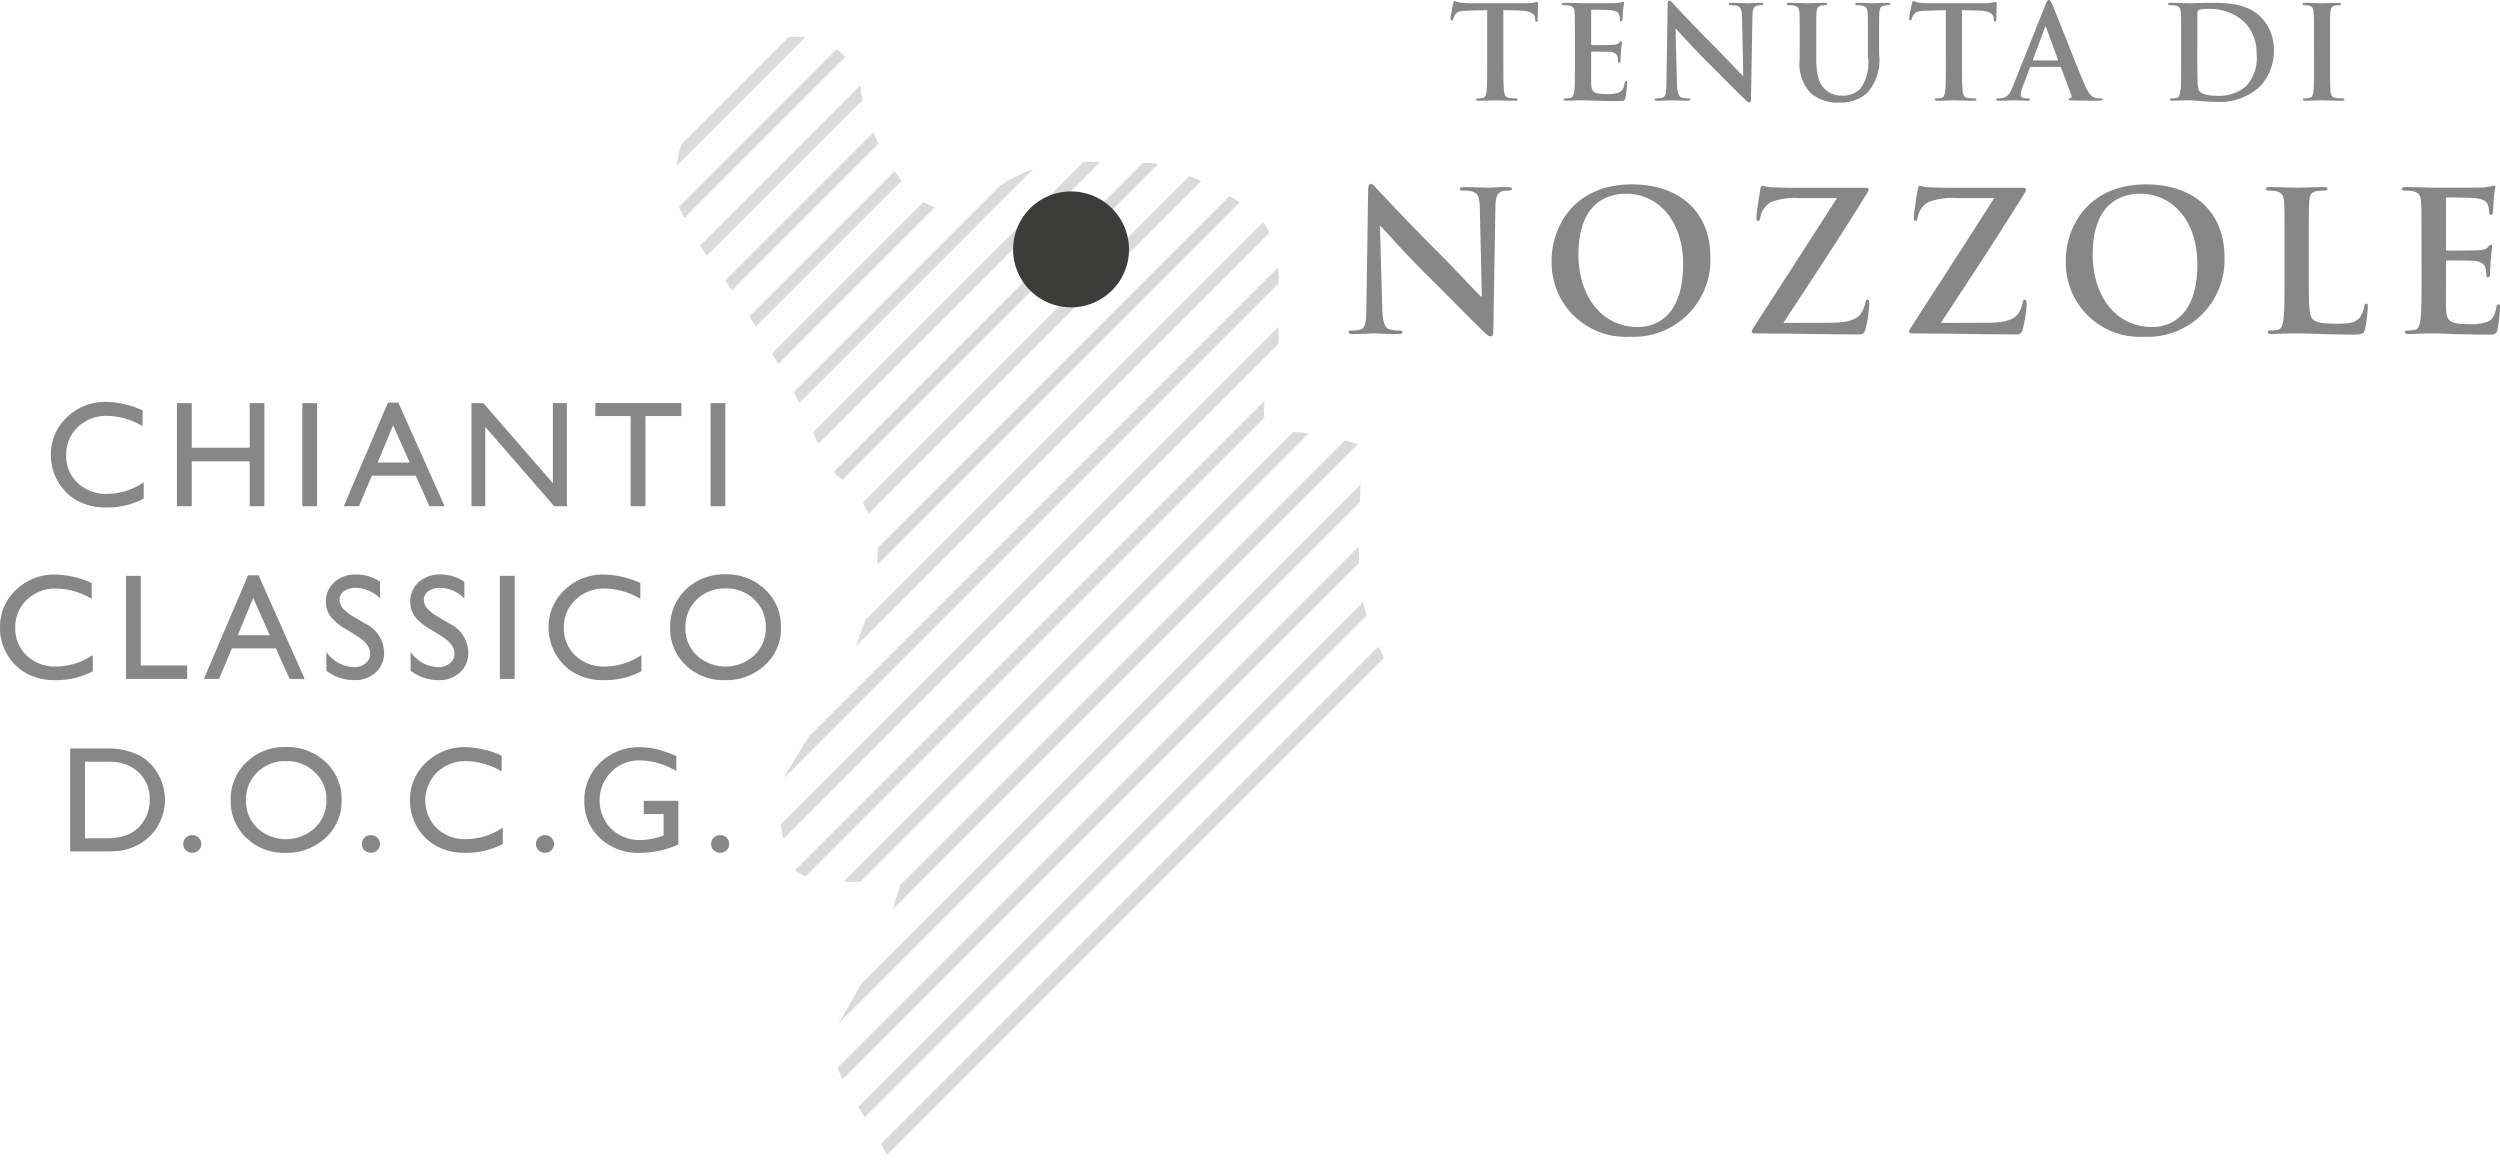 <svg xmlns="http://www.w3.org/2000/svg" xmlns:xlink="http://www.w3.org/1999/xlink" width="210.793" height="98.149" viewBox="0 0 210.793 98.149">
  <defs>
    <clipPath id="clip-path">
      <path id="Tracciato_3607" data-name="Tracciato 3607" d="M317.374,609.907c-6.869,1.99-7.632,12.7-7.632,12.7a33.211,33.211,0,0,0,4.025,6.849c2.321,2.9,7.128,10.986,8.31,14.507,1.164,3.527,3.175,2.209,4.694,7.052s-3.53,14.1-3.53,14.1l-3.514,5.874s-2.131,2.168,0,8.224c.894,2.4,9.4,1.171,9.4,1.171a46.561,46.561,0,0,1-5.616,12.648c-1.721,2.641,3.708,8.656,4.637,11.443.434,1.288,42.09-41.708,42.09-41.708a23.7,23.7,0,0,1-2.345-5.875c-.66-2.976.052-12.93.052-12.93a20.685,20.685,0,0,0-6.646-1.208c-3.523,0-.46-5.828-.46-5.828v-7.05s.261-3.84-2.351-5.874a30.131,30.131,0,0,0-7.257-3.607s1.542-.4-7.851-.4c-6.853,0-9.984,8.332-14.9.8-3.1-4.746-2.877-7.37-2.877-7.37a5.466,5.466,0,0,0-5.44-3.96,10,10,0,0,0-2.779.436" transform="translate(-309.742 -609.471)" fill="none"/>
    </clipPath>
  </defs>
  <g id="Raggruppa_5187" data-name="Raggruppa 5187" transform="translate(-1513.745 -1678.797)">
    <g id="Raggruppa_5126" data-name="Raggruppa 5126" transform="translate(1570.441 1681.914)">
      <g id="Raggruppa_5125" data-name="Raggruppa 5125" clip-path="url(#clip-path)">
        <line id="Linea_3610" data-name="Linea 3610" y1="83.118" x2="83.115" transform="translate(-48.339 -34.379)" fill="#c01639" stroke="#dadada" stroke-miterlimit="10" stroke-width="1"/>
        <line id="Linea_3611" data-name="Linea 3611" y1="83.118" x2="83.115" transform="translate(-48.339 -34.379)" fill="none" stroke="#dadada" stroke-width="0.674"/>
        <line id="Linea_3612" data-name="Linea 3612" y1="83.115" x2="83.115" transform="translate(-45.809 -31.847)" fill="#c01639" stroke="#dadada" stroke-miterlimit="10" stroke-width="1"/>
        <line id="Linea_3613" data-name="Linea 3613" y1="83.115" x2="83.115" transform="translate(-45.809 -31.847)" fill="none" stroke="#dadada" stroke-width="0.674"/>
        <line id="Linea_3614" data-name="Linea 3614" y1="83.116" x2="83.111" transform="translate(-43.279 -29.32)" fill="#c01639" stroke="#dadada" stroke-miterlimit="10" stroke-width="1"/>
        <line id="Linea_3615" data-name="Linea 3615" y1="83.116" x2="83.111" transform="translate(-43.279 -29.32)" fill="none" stroke="#dadada" stroke-width="0.674"/>
        <line id="Linea_3616" data-name="Linea 3616" y1="83.118" x2="83.115" transform="translate(-40.752 -26.793)" fill="#c01639" stroke="#dadada" stroke-miterlimit="10" stroke-width="1"/>
        <line id="Linea_3617" data-name="Linea 3617" y1="83.118" x2="83.115" transform="translate(-40.752 -26.793)" fill="none" stroke="#dadada" stroke-width="0.674"/>
        <line id="Linea_3618" data-name="Linea 3618" y1="83.113" x2="83.115" transform="translate(-38.223 -24.26)" fill="#c01639" stroke="#dadada" stroke-miterlimit="10" stroke-width="1"/>
        <line id="Linea_3619" data-name="Linea 3619" y1="83.113" x2="83.115" transform="translate(-38.223 -24.26)" fill="none" stroke="#dadada" stroke-width="0.674"/>
        <line id="Linea_3620" data-name="Linea 3620" y1="83.116" x2="83.115" transform="translate(-35.694 -21.735)" fill="#c01639" stroke="#dadada" stroke-miterlimit="10" stroke-width="1"/>
        <line id="Linea_3621" data-name="Linea 3621" y1="83.116" x2="83.115" transform="translate(-35.694 -21.735)" fill="none" stroke="#dadada" stroke-width="0.674"/>
        <line id="Linea_3622" data-name="Linea 3622" y1="83.115" x2="83.113" transform="translate(-33.166 -19.206)" fill="#c01639" stroke="#dadada" stroke-miterlimit="10" stroke-width="1"/>
        <line id="Linea_3623" data-name="Linea 3623" y1="83.115" x2="83.113" transform="translate(-33.166 -19.206)" fill="none" stroke="#dadada" stroke-width="0.674"/>
        <line id="Linea_3624" data-name="Linea 3624" y1="83.116" x2="83.116" transform="translate(-30.639 -16.678)" fill="#fff" stroke="#dadada" stroke-miterlimit="10" stroke-width="1"/>
        <line id="Linea_3625" data-name="Linea 3625" y1="83.116" x2="83.116" transform="translate(-30.639 -16.678)" fill="none" stroke="#dadada" stroke-miterlimit="10" stroke-width="0.674"/>
        <line id="Linea_3626" data-name="Linea 3626" y1="83.115" x2="83.113" transform="translate(-28.107 -14.148)" fill="#fff" stroke="#dadada" stroke-miterlimit="10" stroke-width="1"/>
        <line id="Linea_3627" data-name="Linea 3627" y1="83.115" x2="83.113" transform="translate(-28.107 -14.148)" fill="none" stroke="#dadada" stroke-miterlimit="10" stroke-width="0.674"/>
        <line id="Linea_3628" data-name="Linea 3628" y1="83.115" x2="83.118" transform="translate(-25.585 -11.622)" fill="#fff" stroke="#dadada" stroke-miterlimit="10" stroke-width="1"/>
        <line id="Linea_3629" data-name="Linea 3629" y1="83.115" x2="83.118" transform="translate(-25.585 -11.622)" fill="none" stroke="#dadada" stroke-miterlimit="10" stroke-width="0.674"/>
        <line id="Linea_3630" data-name="Linea 3630" y1="83.115" x2="83.118" transform="translate(-23.055 -9.093)" fill="#fff" stroke="#dadada" stroke-miterlimit="10" stroke-width="1"/>
        <line id="Linea_3631" data-name="Linea 3631" y1="83.115" x2="83.118" transform="translate(-23.055 -9.093)" fill="none" stroke="#dadada" stroke-miterlimit="10" stroke-width="0.674"/>
        <line id="Linea_3632" data-name="Linea 3632" y1="83.116" x2="83.115" transform="translate(-20.523 -6.565)" fill="#fff" stroke="#dadada" stroke-miterlimit="10" stroke-width="1"/>
        <line id="Linea_3633" data-name="Linea 3633" y1="83.116" x2="83.115" transform="translate(-20.523 -6.565)" fill="none" stroke="#dadada" stroke-miterlimit="10" stroke-width="0.674"/>
        <line id="Linea_3634" data-name="Linea 3634" y1="83.113" x2="83.115" transform="translate(-17.995 -4.036)" fill="#fff" stroke="#dadada" stroke-miterlimit="10" stroke-width="1"/>
        <line id="Linea_3635" data-name="Linea 3635" y1="83.113" x2="83.115" transform="translate(-17.995 -4.036)" fill="none" stroke="#dadada" stroke-miterlimit="10" stroke-width="0.674"/>
        <line id="Linea_3636" data-name="Linea 3636" y1="83.116" x2="83.111" transform="translate(-15.466 -1.508)" fill="#fff" stroke="#dadada" stroke-miterlimit="10" stroke-width="1"/>
        <line id="Linea_3637" data-name="Linea 3637" y1="83.116" x2="83.111" transform="translate(-15.466 -1.508)" fill="none" stroke="#dadada" stroke-miterlimit="10" stroke-width="0.674"/>
        <line id="Linea_3638" data-name="Linea 3638" y1="83.113" x2="83.115" transform="translate(-12.941 1.022)" fill="#fff" stroke="#dadada" stroke-miterlimit="10" stroke-width="1"/>
        <line id="Linea_3639" data-name="Linea 3639" y1="83.113" x2="83.115" transform="translate(-12.941 1.022)" fill="none" stroke="#dadada" stroke-miterlimit="10" stroke-width="0.674"/>
        <line id="Linea_3640" data-name="Linea 3640" y1="83.111" x2="83.123" transform="translate(-10.414 3.55)" fill="#fff" stroke="#dadada" stroke-miterlimit="10" stroke-width="1"/>
        <line id="Linea_3641" data-name="Linea 3641" y1="83.111" x2="83.123" transform="translate(-10.414 3.55)" fill="none" stroke="#dadada" stroke-miterlimit="10" stroke-width="0.674"/>
        <line id="Linea_3642" data-name="Linea 3642" y1="83.116" x2="83.123" transform="translate(-7.886 6.076)" fill="#fff" stroke="#dadada" stroke-miterlimit="10" stroke-width="1"/>
        <line id="Linea_3643" data-name="Linea 3643" y1="83.116" x2="83.123" transform="translate(-7.886 6.076)" fill="none" stroke="#dadada" stroke-miterlimit="10" stroke-width="0.674"/>
        <line id="Linea_3644" data-name="Linea 3644" y1="83.116" x2="83.116" transform="translate(-5.355 8.602)" fill="#fff" stroke="#dadada" stroke-miterlimit="10" stroke-width="1"/>
        <line id="Linea_3645" data-name="Linea 3645" y1="83.116" x2="83.116" transform="translate(-5.355 8.602)" fill="none" stroke="#dadada" stroke-miterlimit="10" stroke-width="0.674"/>
        <line id="Linea_3646" data-name="Linea 3646" y1="83.118" x2="83.118" transform="translate(-2.83 11.134)" fill="#fff" stroke="#dadada" stroke-miterlimit="10" stroke-width="1"/>
        <line id="Linea_3647" data-name="Linea 3647" y1="83.118" x2="83.118" transform="translate(-2.83 11.134)" fill="none" stroke="#dadada" stroke-miterlimit="10" stroke-width="0.674"/>
        <line id="Linea_3648" data-name="Linea 3648" y1="83.116" x2="83.118" transform="translate(-0.302 13.662)" fill="#fff" stroke="#dadada" stroke-miterlimit="10" stroke-width="1"/>
        <line id="Linea_3649" data-name="Linea 3649" y1="83.116" x2="83.118" transform="translate(-0.302 13.662)" fill="none" stroke="#dadada" stroke-miterlimit="10" stroke-width="0.674"/>
        <line id="Linea_3650" data-name="Linea 3650" y1="83.115" x2="83.115" transform="translate(2.232 16.189)" fill="#fff" stroke="#dadada" stroke-miterlimit="10" stroke-width="1"/>
        <line id="Linea_3651" data-name="Linea 3651" y1="83.115" x2="83.115" transform="translate(2.232 16.189)" fill="none" stroke="#dadada" stroke-miterlimit="10" stroke-width="0.674"/>
        <line id="Linea_3652" data-name="Linea 3652" y1="83.115" x2="83.118" transform="translate(4.761 18.722)" fill="#fff" stroke="#dadada" stroke-miterlimit="10" stroke-width="1"/>
        <line id="Linea_3653" data-name="Linea 3653" y1="83.115" x2="83.118" transform="translate(4.761 18.722)" fill="none" stroke="#dadada" stroke-miterlimit="10" stroke-width="0.674"/>
        <line id="Linea_3654" data-name="Linea 3654" y1="83.116" x2="83.115" transform="translate(7.284 21.246)" fill="#fff" stroke="#dadada" stroke-miterlimit="10" stroke-width="1"/>
        <line id="Linea_3655" data-name="Linea 3655" y1="83.116" x2="83.115" transform="translate(7.284 21.246)" fill="none" stroke="#dadada" stroke-miterlimit="10" stroke-width="0.674"/>
        <line id="Linea_3656" data-name="Linea 3656" y1="83.115" x2="83.113" transform="translate(9.812 23.776)" fill="#fff" stroke="#dadada" stroke-miterlimit="10" stroke-width="1"/>
        <line id="Linea_3657" data-name="Linea 3657" y1="83.115" x2="83.113" transform="translate(9.812 23.776)" fill="none" stroke="#dadada" stroke-miterlimit="10" stroke-width="0.674"/>
        <line id="Linea_3658" data-name="Linea 3658" y1="83.111" x2="83.118" transform="translate(12.339 26.306)" fill="#fff" stroke="#dadada" stroke-miterlimit="10" stroke-width="1"/>
        <line id="Linea_3659" data-name="Linea 3659" y1="83.111" x2="83.118" transform="translate(12.339 26.306)" fill="none" stroke="#dadada" stroke-miterlimit="10" stroke-width="0.674"/>
      </g>
    </g>
    <path id="Tracciato_3613" data-name="Tracciato 3613" d="M336,621.83a4.886,4.886,0,1,1-4.884-4.884A4.89,4.89,0,0,1,336,621.83" transform="translate(1272.939 1077.992)" fill="#3c3c3b"/>
    <g id="Raggruppa_5133" data-name="Raggruppa 5133" transform="translate(1627.451 1678.797)">
      <path id="Tracciato_3640" data-name="Tracciato 3640" d="M350.487,608.5l-1.624.044c-.636.024-.9.075-1.061.317a1.427,1.427,0,0,0-.186.38c-.024.089-.051.132-.122.132s-.1-.054-.1-.176c0-.172.209-1.166.23-1.255.031-.143.066-.209.134-.209a2.408,2.408,0,0,0,.465.134c.321.033.734.056,1.1.056h4.316a5.572,5.572,0,0,0,.754-.056c.164-.033.254-.057.291-.057.08,0,.091.068.091.232,0,.228-.033.983-.033,1.267-.007.108-.03.172-.094.172-.091,0-.113-.054-.124-.216l-.007-.12c-.021-.284-.319-.589-1.291-.61l-1.378-.035v4.473c0,1.005,0,1.866.059,2.337.031.3.1.547.429.589a4.34,4.34,0,0,0,.556.045c.115,0,.172.033.172.085,0,.077-.087.112-.213.112-.718,0-1.4-.035-1.711-.035-.249,0-.939.035-1.375.035-.143,0-.216-.035-.216-.112,0-.052.04-.085.174-.085a1.687,1.687,0,0,0,.39-.045c.223-.042.287-.286.322-.6.051-.46.051-1.321.051-2.326Z" transform="translate(-338.796 -607.645)" fill="#878787"/>
      <path id="Tracciato_3641" data-name="Tracciato 3641" d="M353.882,611.024c0-1.661,0-1.967-.024-2.314-.021-.368-.106-.547-.467-.624a2.467,2.467,0,0,0-.422-.031c-.124,0-.185-.019-.185-.1s.07-.1.235-.1c.3,0,.612.016.883.016s.535.021.688.021c.35,0,2.525,0,2.725-.01a4.357,4.357,0,0,0,.47-.068,1.135,1.135,0,0,1,.179-.045c.054,0,.066.045.066.1,0,.073-.054.206-.091.706-.016.11-.033.591-.051.721-.01.056-.037.12-.118.12s-.092-.056-.092-.152a1.185,1.185,0,0,0-.063-.4c-.078-.192-.19-.328-.735-.39-.185-.023-1.328-.045-1.544-.045-.059,0-.082.035-.082.108v2.764c0,.075.017.12.082.12.237,0,1.49,0,1.742-.025a.779.779,0,0,0,.528-.164c.071-.085.118-.139.164-.139s.082.021.082.087-.044.24-.089.8c-.01.22-.038.653-.038.732s0,.207-.106.207c-.073,0-.094-.045-.094-.1a2.034,2.034,0,0,0-.044-.394c-.056-.218-.209-.382-.608-.425-.211-.021-1.289-.033-1.551-.033-.051,0-.068.042-.068.111v.861c0,.375-.01,1.375,0,1.69.023.756.2.917,1.31.917a2.766,2.766,0,0,0,1.025-.131c.289-.129.42-.359.49-.807.026-.12.049-.164.122-.164.089,0,.089.087.089.2a8.649,8.649,0,0,1-.143,1.213c-.077.282-.171.282-.592.282-.814,0-1.415-.021-1.884-.031s-.81-.033-1.136-.033c-.119,0-.361,0-.62.01s-.537.023-.754.023c-.143,0-.22-.033-.22-.11,0-.052.045-.087.173-.087a1.666,1.666,0,0,0,.4-.045c.218-.042.272-.284.319-.6.051-.46.051-1.321.051-2.324Z" transform="translate(-334.797 -607.617)" fill="#878787"/>
      <path id="Tracciato_3642" data-name="Tracciato 3642" d="M359.156,614.664c.023.855.166,1.136.378,1.213a1.774,1.774,0,0,0,.57.077c.122,0,.186.021.186.087,0,.087-.1.11-.251.11-.707,0-1.145-.035-1.356-.035-.094,0-.608.035-1.176.035-.139,0-.237-.011-.237-.11,0-.066.061-.087.172-.087a1.992,1.992,0,0,0,.486-.054c.288-.087.331-.4.343-1.356l.1-6.459c0-.218.031-.371.143-.371s.216.141.4.34c.136.141,1.791,1.92,3.379,3.5.747.746,2.22,2.317,2.408,2.492h.05l-.108-4.9c-.009-.666-.108-.873-.368-.983a1.811,1.811,0,0,0-.578-.064c-.127,0-.176-.031-.176-.1,0-.084.118-.1.284-.1.566,0,1.093.037,1.323.037.115,0,.531-.037,1.066-.037.145,0,.251.016.251.1,0,.068-.068.1-.193.1a1.294,1.294,0,0,0-.333.031c-.307.089-.389.319-.4.929l-.12,6.886c0,.24-.037.34-.136.34-.12,0-.254-.12-.371-.24-.692-.653-2.084-2.084-3.222-3.211-1.188-1.174-2.4-2.541-2.6-2.75h-.031Z" transform="translate(-331.466 -607.658)" fill="#878787"/>
      <path id="Tracciato_3643" data-name="Tracciato 3643" d="M364.762,610.987c0-1.661,0-1.967-.019-2.314-.026-.368-.113-.547-.472-.624a2.519,2.519,0,0,0-.427-.031c-.113,0-.183-.019-.183-.1s.075-.1.239-.1c.577,0,1.265.037,1.591.037.263,0,.951-.037,1.345-.037.157,0,.24.026.24.1s-.068.1-.178.1a1.766,1.766,0,0,0-.31.031c-.3.058-.385.244-.409.624-.021.347-.021.653-.021,2.314v1.528c0,1.584.312,2.246.85,2.685a2.026,2.026,0,0,0,1.366.446,2.115,2.115,0,0,0,1.507-.591,3.741,3.741,0,0,0,.632-2.7v-1.366c0-1.661,0-1.967-.023-2.314-.024-.368-.112-.547-.467-.624a2.4,2.4,0,0,0-.394-.031c-.12,0-.185-.019-.185-.1s.071-.1.225-.1c.559,0,1.249.037,1.255.037.136,0,.824-.037,1.246-.037.155,0,.23.026.23.1s-.063.1-.2.1a1.82,1.82,0,0,0-.312.031c-.3.058-.385.244-.411.624-.021.347-.021.653-.021,2.314v1.167a4.132,4.132,0,0,1-1.031,3.286,3.277,3.277,0,0,1-2.272.786,3.518,3.518,0,0,1-2.424-.754,3.581,3.581,0,0,1-.971-2.891Z" transform="translate(-326.722 -607.58)" fill="#878787"/>
      <path id="Tracciato_3644" data-name="Tracciato 3644" d="M372.677,608.5l-1.626.044c-.632.024-.9.075-1.058.317a1.182,1.182,0,0,0-.185.38c-.021.089-.052.132-.117.132-.085,0-.1-.054-.1-.176,0-.172.2-1.166.227-1.255.033-.143.064-.209.132-.209a2.471,2.471,0,0,0,.469.134c.321.033.73.056,1.091.056h4.319a5.548,5.548,0,0,0,.755-.056,2.838,2.838,0,0,1,.294-.057c.075,0,.089.068.089.232,0,.228-.03.983-.03,1.267-.014.108-.033.172-.1.172s-.1-.054-.117-.216l-.009-.12c-.026-.284-.315-.589-1.291-.61l-1.378-.035v4.473c0,1.005,0,1.866.056,2.337.035.3.1.547.432.589a4.337,4.337,0,0,0,.552.045c.12,0,.176.033.176.085,0,.077-.085.112-.209.112-.716,0-1.406-.035-1.715-.035-.249,0-.93.035-1.373.035-.141,0-.218-.035-.218-.112,0-.052.045-.085.172-.085a1.7,1.7,0,0,0,.394-.045c.22-.042.282-.286.317-.6.054-.46.054-1.321.054-2.326Z" transform="translate(-322.319 -607.645)" fill="#878787"/>
      <path id="Tracciato_3645" data-name="Tracciato 3645" d="M376.73,613.324c-.059,0-.078.024-.1.089l-.585,1.561a2.074,2.074,0,0,0-.167.666c0,.2.1.338.434.338h.167c.131,0,.166.023.166.085,0,.089-.064.113-.186.113-.35,0-.821-.037-1.16-.037-.12,0-.718.037-1.288.037-.138,0-.207-.024-.207-.113,0-.063.047-.085.134-.085s.251-.012.338-.023c.5-.063.713-.436.927-.981l2.736-6.855c.136-.317.2-.437.31-.437.094,0,.159.1.273.349.26.6,2.007,5.056,2.7,6.715.413.983.735,1.134.958,1.187a2.445,2.445,0,0,0,.458.045c.091,0,.145.01.145.085s-.1.113-.5.113c-.387,0-1.185,0-2.059-.024-.2-.012-.328-.012-.328-.089s.04-.085.152-.1a.176.176,0,0,0,.1-.247l-.873-2.314a.105.105,0,0,0-.108-.08Zm2.223-.544c.054,0,.061-.033.054-.066l-.981-2.7c-.014-.044-.024-.1-.054-.1s-.057.054-.068.1l-1,2.683c-.012.045,0,.078.045.078Z" transform="translate(-319.195 -607.682)" fill="#878787"/>
      <path id="Tracciato_3646" data-name="Tracciato 3646" d="M383.22,610.987c0-1.661,0-1.967-.024-2.314-.024-.368-.106-.546-.465-.624a2.6,2.6,0,0,0-.429-.03c-.12,0-.183-.021-.183-.1s.071-.1.24-.1c.575,0,1.263.037,1.57.037.336,0,1.023-.037,1.678-.037,1.366,0,3.182,0,4.377,1.246a3.894,3.894,0,0,1,1.058,2.774,4.341,4.341,0,0,1-1.187,3.044,5,5,0,0,1-3.659,1.288c-.39,0-.838-.031-1.255-.064s-.795-.068-1.07-.068c-.122,0-.362,0-.619.012s-.533.023-.756.023c-.138,0-.218-.035-.218-.11,0-.052.047-.085.174-.085a1.771,1.771,0,0,0,.394-.045c.22-.044.27-.286.317-.6.056-.458.056-1.319.056-2.324Zm1.363,1.2c0,1.155.012,2,.023,2.2a2.516,2.516,0,0,0,.115.829c.139.207.566.437,1.429.437a3.512,3.512,0,0,0,2.518-.786,3.436,3.436,0,0,0,.913-2.718,3.728,3.728,0,0,0-1.044-2.727,4.345,4.345,0,0,0-3.1-1.091,3.017,3.017,0,0,0-.713.075.2.2,0,0,0-.125.219c-.012.37-.012,1.317-.012,2.182Z" transform="translate(-313.019 -607.58)" fill="#878787"/>
      <path id="Tracciato_3647" data-name="Tracciato 3647" d="M389.588,610.987c0-1.661,0-1.967-.026-2.314-.017-.368-.129-.556-.371-.613a1.658,1.658,0,0,0-.388-.042c-.108,0-.173-.019-.173-.11,0-.063.085-.089.256-.089.42,0,1.1.037,1.42.037.27,0,.915-.037,1.336-.037.136,0,.227.026.227.089,0,.091-.066.11-.176.11a2.09,2.09,0,0,0-.326.031c-.3.058-.383.244-.4.624-.024.347-.024.653-.024,2.314v1.92c0,1.059,0,1.922.044,2.391.031.293.108.491.441.533a4.051,4.051,0,0,0,.554.045c.117,0,.178.035.178.087,0,.077-.094.11-.211.11-.725,0-1.408-.033-1.7-.033-.254,0-.937.033-1.378.033-.141,0-.216-.033-.216-.11,0-.052.045-.087.174-.087a1.657,1.657,0,0,0,.394-.045c.216-.042.279-.228.315-.544.056-.458.056-1.321.056-2.38Z" transform="translate(-308.185 -607.58)" fill="#878787"/>
      <path id="Tracciato_3648" data-name="Tracciato 3648" d="M345.3,627.014c.033,1.279.246,1.7.572,1.817a2.621,2.621,0,0,0,.85.115c.19,0,.284.033.284.136,0,.125-.15.158-.38.158-1.063,0-1.722-.051-2.028-.051-.148,0-.922.051-1.772.051-.211,0-.364-.017-.364-.158,0-.1.1-.136.267-.136a3.051,3.051,0,0,0,.737-.08c.422-.134.488-.608.5-2.033l.148-9.7c0-.329.054-.557.214-.557.181,0,.329.212.6.509.2.211,2.692,2.884,5.081,5.259,1.119,1.113,3.328,3.473,3.61,3.734h.078l-.164-7.355c-.017-1-.164-1.31-.556-1.474a2.64,2.64,0,0,0-.868-.1c-.2,0-.261-.049-.261-.146,0-.133.176-.148.423-.148.857,0,1.634.049,1.981.049.181,0,.807-.049,1.608-.049.214,0,.371.016.371.148,0,.1-.094.146-.291.146a1.748,1.748,0,0,0-.488.049c-.46.132-.592.474-.61,1.392l-.176,10.338c0,.361-.066.509-.214.509-.181,0-.38-.178-.561-.355-1.03-.988-3.122-3.135-4.832-4.821-1.784-1.77-3.6-3.818-3.9-4.13h-.051Z" transform="translate(-342.461 -601.078)" fill="#878787"/>
      <path id="Tracciato_3649" data-name="Tracciato 3649" d="M352.288,623.026c0-2.8,1.847-6.421,6.766-6.421,4.079,0,6.619,2.373,6.619,6.128a6.479,6.479,0,0,1-6.783,6.717,6.242,6.242,0,0,1-6.6-6.424m11.089.312c0-3.67-2.115-5.947-4.8-5.947-1.884,0-4.03,1.051-4.03,5.128,0,3.406,1.882,6.112,5.025,6.112,1.15,0,3.8-.558,3.8-5.293" transform="translate(-335.165 -601.057)" fill="#878787"/>
      <path id="Tracciato_3650" data-name="Tracciato 3650" d="M368.679,628.223c1.671,0,2.31-.411,2.573-.9a2.982,2.982,0,0,0,.3-.786c.031-.164.064-.263.16-.263.131,0,.162.115.162.511a10.542,10.542,0,0,1-.322,2c-.085.293-.2.425-.5.425-2.732,0-5.487-.082-8.8-.082-.181,0-.277-.051-.277-.162s.052-.2.246-.491c2.31-3.6,4.738-7.308,6.931-10.766h-3.213a5.648,5.648,0,0,0-2.359.345,1.863,1.863,0,0,0-.887,1.277c-.03.23-.094.3-.2.3-.117,0-.134-.08-.134-.28,0-.376.249-1.866.329-2.358.037-.228.1-.314.193-.314a4.787,4.787,0,0,0,.662.117c1.551.066,2.345.049,3.009.049h5c.159,0,.274.051.274.133a.713.713,0,0,1-.131.312c-2.26,3.668-4.746,7.423-7.06,10.944Z" transform="translate(-327.971 -601.01)" fill="#878787"/>
      <path id="Tracciato_3651" data-name="Tracciato 3651" d="M376.292,628.223c1.676,0,2.312-.411,2.575-.9a2.847,2.847,0,0,0,.293-.786c.033-.164.064-.263.167-.263.129,0,.164.115.164.511a10.52,10.52,0,0,1-.331,2c-.08.293-.193.425-.491.425-2.734,0-5.489-.082-8.8-.082-.18,0-.279-.051-.279-.162s.049-.2.247-.491c2.307-3.6,4.731-7.308,6.928-10.766h-3.213a5.665,5.665,0,0,0-2.361.345,1.862,1.862,0,0,0-.88,1.277c-.033.23-.1.3-.2.3-.112,0-.131-.08-.131-.28,0-.376.24-1.866.328-2.358.033-.228.1-.314.2-.314a4.136,4.136,0,0,0,.652.117c1.553.066,2.342.049,3.014.049h5c.164,0,.279.051.279.133a.708.708,0,0,1-.129.312c-2.262,3.668-4.757,7.423-7.062,10.944Z" transform="translate(-322.319 -601.01)" fill="#878787"/>
      <path id="Tracciato_3652" data-name="Tracciato 3652" d="M377.168,623.026c0-2.8,1.847-6.421,6.764-6.421,4.084,0,6.619,2.373,6.619,6.128a6.476,6.476,0,0,1-6.78,6.717,6.244,6.244,0,0,1-6.6-6.424m11.092.312c0-3.67-2.113-5.947-4.8-5.947-1.878,0-4.025,1.051-4.025,5.128,0,3.406,1.885,6.112,5.023,6.112,1.152,0,3.805-.558,3.805-5.293" transform="translate(-316.694 -601.057)" fill="#878787"/>
      <path id="Tracciato_3653" data-name="Tracciato 3653" d="M390.465,624.371c0,2.1,0,3.227.341,3.521.279.247.707.362,1.983.362.871,0,1.509-.016,1.924-.46a2.128,2.128,0,0,0,.423-.981c.017-.148.042-.246.178-.246.115,0,.129.082.129.277a12.451,12.451,0,0,1-.244,1.885c-.1.359-.183.443-1.032.443-1.181,0-2.035-.033-2.767-.049-.742-.035-1.329-.051-2-.051-.183,0-.542,0-.934.016-.38,0-.8.035-1.133.035-.211,0-.324-.051-.324-.162,0-.082.061-.134.261-.134a2.533,2.533,0,0,0,.587-.064c.329-.066.408-.427.474-.9.085-.69.085-1.983.085-3.492v-2.882c0-2.493,0-2.952-.035-3.473-.035-.559-.164-.822-.7-.936a2.563,2.563,0,0,0-.54-.049c-.186,0-.281-.031-.281-.145s.113-.152.362-.152c.768,0,1.805.051,2.244.051.392,0,1.589-.051,2.229-.051.23,0,.341.033.341.152s-.094.145-.3.145a4.527,4.527,0,0,0-.634.049c-.446.084-.575.359-.6.936-.037.521-.037.979-.037,3.473Z" transform="translate(-309.499 -600.96)" fill="#878787"/>
      <path id="Tracciato_3654" data-name="Tracciato 3654" d="M395.087,621.545c0-2.492,0-2.952-.038-3.473-.03-.561-.159-.822-.7-.937a3.719,3.719,0,0,0-.639-.047c-.183,0-.277-.031-.277-.146s.112-.15.361-.15c.444,0,.918.017,1.326.017.427.016.8.033,1.033.033.526,0,3.784,0,4.1-.017.31-.033.572-.064.7-.1a1.274,1.274,0,0,1,.267-.068c.078,0,.094.068.094.148,0,.113-.082.31-.136,1.065-.016.164-.044.883-.078,1.082-.016.084-.047.178-.162.178s-.146-.08-.146-.227a1.684,1.684,0,0,0-.1-.591c-.115-.293-.277-.491-1.1-.591-.281-.033-2-.064-2.326-.064-.085,0-.112.047-.112.164v4.145c0,.115.012.179.112.179.359,0,2.244,0,2.622-.033.394-.031.636-.082.781-.244.12-.134.19-.214.267-.214s.115.033.115.129-.063.362-.127,1.2c-.016.331-.064.986-.064,1.1,0,.132,0,.315-.153.315a.13.13,0,0,1-.146-.148,3.994,3.994,0,0,0-.066-.591c-.082-.329-.314-.575-.92-.64-.31-.035-1.929-.047-2.324-.047-.082,0-.094.061-.094.16v1.295c0,.558-.019,2.065,0,2.541.026,1.129.291,1.378,1.964,1.378a4.087,4.087,0,0,0,1.537-.2c.427-.2.624-.54.739-1.213.035-.18.064-.248.179-.248.134,0,.134.136.134.3a13.4,13.4,0,0,1-.213,1.819c-.113.427-.265.427-.885.427-1.23,0-2.134-.031-2.838-.049-.7-.035-1.207-.051-1.7-.051-.185,0-.537,0-.93.016-.378,0-.807.035-1.136.035-.209,0-.326-.051-.326-.164,0-.082.068-.132.263-.132a2.688,2.688,0,0,0,.589-.063c.328-.07.408-.429.472-.9.087-.69.087-1.983.087-3.49Z" transform="translate(-304.62 -601.016)" fill="#878787"/>
    </g>
    <g id="Raggruppa_5186" data-name="Raggruppa 5186">
      <path id="Tracciato_3692" data-name="Tracciato 3692" d="M287.491,633.914v1.37a6.5,6.5,0,0,1-3.161.746,4.875,4.875,0,0,1-2.469-.585,4.314,4.314,0,0,1-1.608-1.612,4.367,4.367,0,0,1-.587-2.22,4.237,4.237,0,0,1,1.354-3.19,4.626,4.626,0,0,1,3.335-1.293,7.786,7.786,0,0,1,3.041.714v1.335a6.019,6.019,0,0,0-2.979-.869,3.45,3.45,0,0,0-2.479.944,3.13,3.13,0,0,0-.981,2.359,3.09,3.09,0,0,0,.965,2.351,3.461,3.461,0,0,0,2.486.922,5.664,5.664,0,0,0,3.084-.97" transform="translate(1238.371 1085.553)" fill="#878787"/>
      <path id="Tracciato_3693" data-name="Tracciato 3693" d="M291.9,627.191h1.239v8.691H291.9V632.1h-4.884v3.781h-1.248v-8.691h1.248v3.758H291.9Z" transform="translate(1242.898 1085.598)" fill="#878787"/>
      <rect id="Rettangolo_1676" data-name="Rettangolo 1676" width="1.242" height="8.691" transform="translate(1539.238 1712.791)" fill="#878787"/>
      <path id="Tracciato_3694" data-name="Tracciato 3694" d="M297.568,627.163h.873l3.9,8.74H301.07l-1.164-2.575h-3.7l-1.087,2.575h-1.281Zm1.83,5.056-1.4-3.145-1.3,3.145Z" transform="translate(1248.891 1085.578)" fill="#878787"/>
      <path id="Tracciato_3695" data-name="Tracciato 3695" d="M306.884,627.191h1.178v8.691h-1.07l-5.809-6.693v6.693h-1.166v-8.691h1.005l5.862,6.748Z" transform="translate(1253.479 1085.598)" fill="#878787"/>
      <path id="Tracciato_3696" data-name="Tracciato 3696" d="M306.011,627.185h7.254v1.1h-3.027v7.6h-1.248v-7.6h-2.979Z" transform="translate(1257.93 1085.594)" fill="#878787"/>
      <rect id="Rettangolo_1677" data-name="Rettangolo 1677" width="1.244" height="8.691" transform="translate(1573.658 1712.791)" fill="#878787"/>
      <path id="Tracciato_3697" data-name="Tracciato 3697" d="M285.025,642.271v1.368a6.509,6.509,0,0,1-3.161.746,4.9,4.9,0,0,1-2.467-.584,4.293,4.293,0,0,1-1.608-1.614,4.346,4.346,0,0,1-.585-2.218,4.237,4.237,0,0,1,1.354-3.192,4.629,4.629,0,0,1,3.333-1.293,7.879,7.879,0,0,1,3.044.713v1.338a6,6,0,0,0-2.981-.871,3.464,3.464,0,0,0-2.483.944,3.144,3.144,0,0,0-.981,2.361,3.11,3.11,0,0,0,.967,2.352,3.477,3.477,0,0,0,2.485.92,5.632,5.632,0,0,0,3.084-.97" transform="translate(1236.542 1091.756)" fill="#878787"/>
      <path id="Tracciato_3698" data-name="Tracciato 3698" d="M283.3,635.547h1.241v7.56h3.915v1.133H283.3Z" transform="translate(1241.07 1091.803)" fill="#878787"/>
      <path id="Tracciato_3699" data-name="Tracciato 3699" d="M290.8,635.518h.878l3.894,8.743H294.3l-1.159-2.575h-3.71l-1.08,2.575h-1.282Zm1.83,5.06-1.4-3.149-1.3,3.149Z" transform="translate(1243.865 1091.781)" fill="#878787"/>
      <path id="Tracciato_3700" data-name="Tracciato 3700" d="M295.562,640.645l-.941-.577A4.179,4.179,0,0,1,293.354,639a1.972,1.972,0,0,1-.378-1.211,2.14,2.14,0,0,1,.713-1.667,2.655,2.655,0,0,1,1.847-.64,3.491,3.491,0,0,1,2,.61v1.415a2.875,2.875,0,0,0-2.019-.9,1.688,1.688,0,0,0-1.005.279.865.865,0,0,0-.389.721,1.111,1.111,0,0,0,.291.735,3.5,3.5,0,0,0,.922.714l.951.563a2.779,2.779,0,0,1,1.591,2.418,2.2,2.2,0,0,1-.7,1.694,2.544,2.544,0,0,1-1.819.657,3.816,3.816,0,0,1-2.347-.793v-1.579a2.94,2.94,0,0,0,2.333,1.276,1.455,1.455,0,0,0,.972-.324,1.019,1.019,0,0,0,.389-.815c0-.531-.378-1.031-1.143-1.505" transform="translate(1248.252 1091.756)" fill="#878787"/>
      <path id="Tracciato_3701" data-name="Tracciato 3701" d="M299.642,640.645l-.948-.577A4.247,4.247,0,0,1,297.431,639a2.036,2.036,0,0,1-.373-1.211,2.143,2.143,0,0,1,.709-1.667,2.669,2.669,0,0,1,1.849-.64,3.506,3.506,0,0,1,2,.61v1.415a2.888,2.888,0,0,0-2.021-.9,1.679,1.679,0,0,0-1.007.279.869.869,0,0,0-.389.721,1.148,1.148,0,0,0,.284.735,3.787,3.787,0,0,0,.93.714l.951.563a2.78,2.78,0,0,1,1.586,2.418,2.222,2.222,0,0,1-.694,1.694,2.552,2.552,0,0,1-1.819.657,3.817,3.817,0,0,1-2.349-.793v-1.579a2.93,2.93,0,0,0,2.333,1.276,1.47,1.47,0,0,0,.971-.324,1.017,1.017,0,0,0,.392-.815c0-.531-.378-1.031-1.145-1.505" transform="translate(1251.282 1091.756)" fill="#878787"/>
      <rect id="Rettangolo_1678" data-name="Rettangolo 1678" width="1.248" height="8.693" transform="translate(1555.893 1727.35)" fill="#878787"/>
      <path id="Tracciato_3702" data-name="Tracciato 3702" d="M311.579,642.271v1.368a6.5,6.5,0,0,1-3.159.746,4.887,4.887,0,0,1-2.471-.584,4.251,4.251,0,0,1-1.6-1.614,4.341,4.341,0,0,1-.6-2.218,4.248,4.248,0,0,1,1.359-3.192,4.635,4.635,0,0,1,3.337-1.293,7.883,7.883,0,0,1,3.04.713v1.338a6.008,6.008,0,0,0-2.981-.871,3.441,3.441,0,0,0-2.476.944,3.126,3.126,0,0,0-.99,2.361,3.092,3.092,0,0,0,.976,2.352,3.443,3.443,0,0,0,2.478.92,5.625,5.625,0,0,0,3.086-.97" transform="translate(1256.251 1091.756)" fill="#878787"/>
      <path id="Tracciato_3703" data-name="Tracciato 3703" d="M314.283,635.475a4.683,4.683,0,0,1,3.356,1.277,4.224,4.224,0,0,1,1.338,3.2,4.149,4.149,0,0,1-1.352,3.183,4.794,4.794,0,0,1-3.4,1.261,4.539,4.539,0,0,1-3.281-1.261,4.21,4.21,0,0,1-1.308-3.156,4.275,4.275,0,0,1,1.322-3.224,4.587,4.587,0,0,1,3.33-1.277m.049,1.185a3.382,3.382,0,0,0-2.453.932,3.182,3.182,0,0,0-.964,2.384,3.119,3.119,0,0,0,.967,2.338,3.58,3.58,0,0,0,4.844-.019,3.179,3.179,0,0,0,.969-2.37,3.109,3.109,0,0,0-.969-2.324,3.311,3.311,0,0,0-2.394-.941" transform="translate(1260.617 1091.748)" fill="#878787"/>
      <path id="Tracciato_3704" data-name="Tracciato 3704" d="M280.6,652.583V643.9h2.932a6.132,6.132,0,0,1,2.8.533,3.939,3.939,0,0,1,1.64,1.561,4.326,4.326,0,0,1,.617,2.253,4.16,4.16,0,0,1-.341,1.666,4.062,4.062,0,0,1-.958,1.4,4.128,4.128,0,0,1-1.472.939,4.461,4.461,0,0,1-.9.26,12.019,12.019,0,0,1-1.566.066Zm2.8-7.571h-1.554v6.463h1.591a6.421,6.421,0,0,0,1.45-.129,3.226,3.226,0,0,0,.862-.324,2.781,2.781,0,0,0,.634-.481,3.225,3.225,0,0,0,.922-2.359,3,3,0,0,0-1.749-2.821,3.214,3.214,0,0,0-.854-.281,8.313,8.313,0,0,0-1.3-.068" transform="translate(1239.063 1098.006)" fill="#878787"/>
      <path id="Tracciato_3705" data-name="Tracciato 3705" d="M286.823,648.095a.755.755,0,0,1,.545.218.738.738,0,0,1,.221.533.691.691,0,0,1-.221.525.759.759,0,0,1-.545.211.744.744,0,0,1-.537-.211.7.7,0,0,1-.214-.525.738.738,0,0,1,.751-.751" transform="translate(1243.127 1101.117)" fill="#878787"/>
      <path id="Tracciato_3706" data-name="Tracciato 3706" d="M293.025,643.832a4.693,4.693,0,0,1,3.356,1.276,4.228,4.228,0,0,1,1.336,3.2,4.16,4.16,0,0,1-1.354,3.18,4.792,4.792,0,0,1-3.408,1.263,4.526,4.526,0,0,1-3.276-1.263,4.21,4.21,0,0,1-1.312-3.155,4.289,4.289,0,0,1,1.324-3.222,4.6,4.6,0,0,1,3.333-1.276m.047,1.183a3.362,3.362,0,0,0-2.452.932,3.185,3.185,0,0,0-.965,2.382,3.133,3.133,0,0,0,.967,2.34,3.576,3.576,0,0,0,4.839-.021,3.152,3.152,0,0,0,.977-2.368,3.076,3.076,0,0,0-.977-2.321,3.28,3.28,0,0,0-2.389-.944" transform="translate(1244.831 1097.953)" fill="#878787"/>
      <path id="Tracciato_3707" data-name="Tracciato 3707" d="M295.469,648.095a.75.75,0,0,1,.542.218.721.721,0,0,1,.225.533.7.7,0,0,1-.22.525.8.8,0,0,1-1.084,0,.719.719,0,0,1-.216-.525.748.748,0,0,1,.216-.533.738.738,0,0,1,.537-.218" transform="translate(1249.544 1101.117)" fill="#878787"/>
      <path id="Tracciato_3708" data-name="Tracciato 3708" d="M304.868,650.625v1.37a6.475,6.475,0,0,1-3.161.747,4.854,4.854,0,0,1-2.466-.585,4.294,4.294,0,0,1-1.61-1.612,4.352,4.352,0,0,1-.589-2.221,4.245,4.245,0,0,1,1.354-3.187,4.627,4.627,0,0,1,3.335-1.3,7.811,7.811,0,0,1,3.042.714v1.337a5.986,5.986,0,0,0-2.978-.871,3.434,3.434,0,0,0-2.478.946,3.332,3.332,0,0,0-.019,4.71,3.462,3.462,0,0,0,2.485.92,5.626,5.626,0,0,0,3.084-.971" transform="translate(1251.271 1097.959)" fill="#878787"/>
      <path id="Tracciato_3709" data-name="Tracciato 3709" d="M303.892,648.095a.755.755,0,0,1,.545.218.732.732,0,0,1,.221.533.7.7,0,0,1-.221.525.753.753,0,0,1-.545.211.744.744,0,0,1-.537-.211.7.7,0,0,1-.214-.525.738.738,0,0,1,.751-.751" transform="translate(1255.799 1101.117)" fill="#878787"/>
      <path id="Tracciato_3710" data-name="Tracciato 3710" d="M310.489,648.362h2.919v3.683a7.924,7.924,0,0,1-3.182.7,4.729,4.729,0,0,1-3.453-1.26,4.176,4.176,0,0,1-1.293-3.107,4.3,4.3,0,0,1,1.343-3.239,4.61,4.61,0,0,1,3.347-1.295,5.867,5.867,0,0,1,1.394.159,11.559,11.559,0,0,1,1.671.58v1.272a6.088,6.088,0,0,0-3.086-.9,3.269,3.269,0,0,0-2.4.97,3.422,3.422,0,0,0,0,4.8,3.467,3.467,0,0,0,2.509.944,5.843,5.843,0,0,0,1.791-.347l.113-.035v-1.812h-1.674Z" transform="translate(1257.535 1097.959)" fill="#878787"/>
      <path id="Tracciato_3711" data-name="Tracciato 3711" d="M312.374,648.095a.746.746,0,0,1,.54.218.713.713,0,0,1,.223.533.7.7,0,0,1-.22.525.764.764,0,0,1-.544.211.752.752,0,0,1-.544-.211.7.7,0,0,1-.214-.525.738.738,0,0,1,.758-.751" transform="translate(1262.091 1101.117)" fill="#878787"/>
    </g>
  </g>
</svg>
